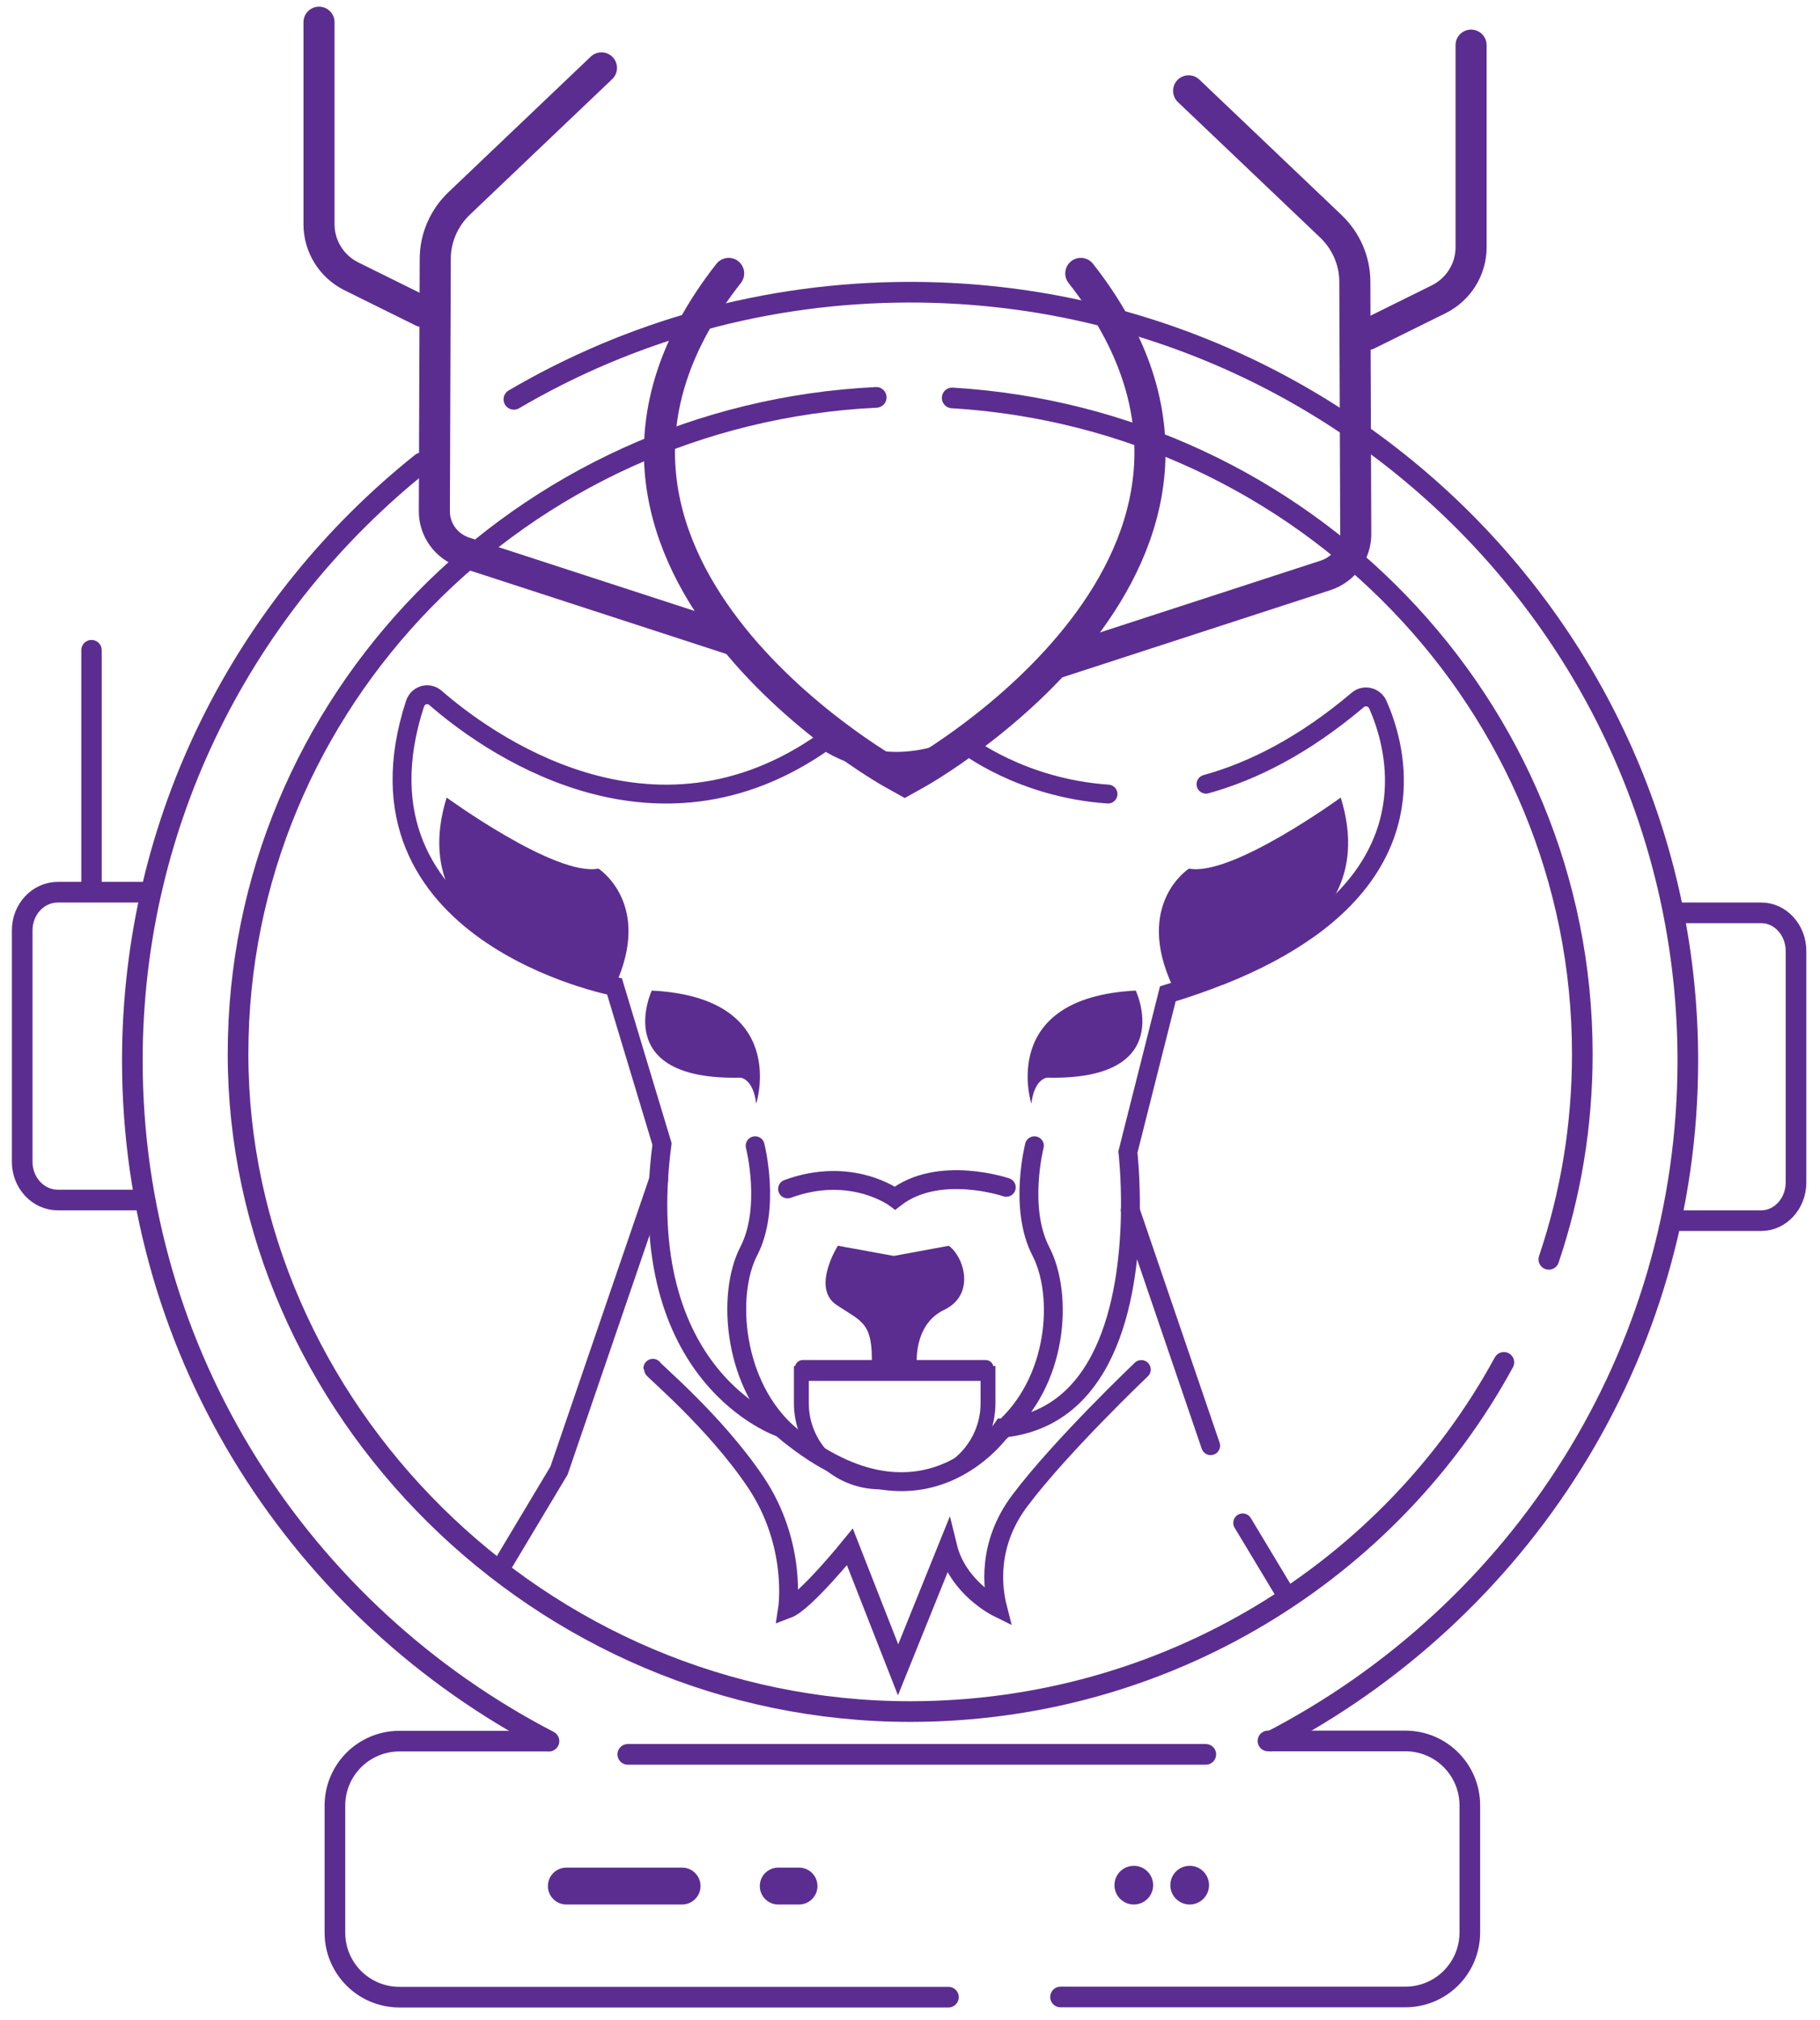 <svg width="82" height="91" viewBox="0 0 82 91" fill="none" xmlns="http://www.w3.org/2000/svg">
<path d="M39.479 17.899C23.467 18.674 10.725 31.619 10.725 47.477C10.725 63.334 24.282 77.094 41.004 77.094C52.593 77.094 62.664 70.719 67.757 61.365" stroke="#5C2D90" stroke-width="0.93" stroke-miterlimit="10" stroke-linecap="round"/>
<path d="M42.9 17.924C58.742 18.876 71.291 31.748 71.291 47.477C71.291 50.705 70.767 53.812 69.782 56.725" stroke="#5C2D90" stroke-width="0.93" stroke-miterlimit="10" stroke-linecap="round"/>
<path d="M24.735 78.425C13.574 72.639 5.963 61.082 5.963 47.775C5.963 36.904 11.04 27.196 18.989 20.852" stroke="#5C2D90" stroke-width="0.93" stroke-miterlimit="10" stroke-linecap="round"/>
<path d="M23.153 17.988C28.382 14.921 34.483 13.162 41.004 13.162C60.356 13.162 76.045 28.657 76.045 47.775C76.045 61.083 68.435 72.639 57.273 78.426" stroke="#5C2D90" stroke-width="0.93" stroke-miterlimit="10" stroke-linecap="round"/>
<path d="M30.731 84.123H25.517C25.058 84.123 24.686 84.495 24.686 84.954C24.686 85.413 25.058 85.785 25.517 85.785H30.731C31.19 85.785 31.562 85.413 31.562 84.954C31.562 84.495 31.19 84.123 30.731 84.123Z" fill="#5C2D90"/>
<path d="M36 84.123H35.064C34.605 84.123 34.233 84.495 34.233 84.954C34.233 85.413 34.605 85.785 35.064 85.785H36C36.459 85.785 36.831 85.413 36.831 84.954C36.831 84.495 36.459 84.123 36 84.123Z" fill="#5C2D90"/>
<path d="M51.084 85.785C51.565 85.785 51.955 85.395 51.955 84.914C51.955 84.432 51.565 84.042 51.084 84.042C50.602 84.042 50.212 84.432 50.212 84.914C50.212 85.395 50.602 85.785 51.084 85.785Z" fill="#5C2D90"/>
<path d="M53.602 85.785C54.083 85.785 54.473 85.395 54.473 84.914C54.473 84.432 54.083 84.042 53.602 84.042C53.12 84.042 52.73 84.432 52.73 84.914C52.73 85.395 53.12 85.785 53.602 85.785Z" fill="#5C2D90"/>
<path d="M4.583 29.285C4.583 29.031 4.377 28.825 4.123 28.825C3.869 28.825 3.663 29.031 3.663 29.285V40.083C3.663 40.337 3.869 40.543 4.123 40.543C4.377 40.543 4.583 40.337 4.583 40.083V29.285Z" fill="#5C2D90"/>
<path d="M24.702 78.426H17.996C16.39 78.426 15.09 79.725 15.09 81.331V87.053C15.09 88.659 16.39 89.958 17.996 89.958H42.731" stroke="#5C2D90" stroke-width="0.93" stroke-linecap="round" stroke-linejoin="round"/>
<path d="M47.783 89.95H63.318C64.924 89.95 66.223 88.651 66.223 87.045V81.323C66.223 79.717 64.924 78.418 63.318 78.418H57.128" stroke="#5C2D90" stroke-width="0.93" stroke-linecap="round" stroke-linejoin="round"/>
<path d="M54.328 79.022H28.285" stroke="#5C2D90" stroke-width="0.93" stroke-linecap="round" stroke-linejoin="round"/>
<path d="M75.391 41.117H79.353C80.217 41.117 80.919 41.892 80.919 42.836V53.263C80.919 54.207 80.217 54.982 79.353 54.982H75.286" stroke="#5C2D90" stroke-width="0.93" stroke-miterlimit="10"/>
<path d="M6.786 54.053H2.606C1.718 54.053 1 53.278 1 52.334V41.907C1 40.955 1.718 40.188 2.606 40.188H6.681" stroke="#5C2D90" stroke-width="0.93" stroke-miterlimit="10"/>
<path d="M49.922 35.767C46.008 35.501 43.514 33.531 43.514 33.531C43.328 33.62 43.143 33.701 42.957 33.773C41.424 34.387 40.116 34.371 39.132 34.161C37.913 33.903 37.203 33.354 37.203 33.354C29.359 38.947 21.797 33.33 19.618 31.433C19.303 31.159 18.827 31.304 18.698 31.7C15.317 42.07 27.688 44.434 27.688 44.434L29.827 51.528C28.439 62.108 35.202 64.319 35.202 64.319C41.545 69.766 45.184 64.319 45.184 64.319C45.209 64.319 45.241 64.319 45.265 64.319C50.091 63.77 50.89 58.016 50.931 54.53C50.947 52.989 50.818 51.891 50.818 51.891L52.617 44.765C53.481 44.507 54.28 44.224 55.006 43.934C55.006 43.934 55.014 43.934 55.022 43.934C56.604 43.304 57.879 42.61 58.904 41.884C58.904 41.884 58.912 41.884 58.92 41.876C64.222 38.123 62.842 33.459 62.075 31.732C61.914 31.385 61.47 31.28 61.18 31.522C58.751 33.58 56.442 34.742 54.336 35.323" stroke="#5C2D90" stroke-width="0.85" stroke-miterlimit="10" stroke-linecap="round"/>
<path d="M46.467 49.711C46.467 49.711 44.934 44.934 51.172 44.619C51.172 44.619 53.093 48.678 47.178 48.541C47.178 48.541 46.605 48.574 46.467 49.719V49.711Z" fill="#5C2D90"/>
<path d="M34.072 49.711C34.072 49.711 35.605 44.934 29.367 44.619C29.367 44.619 27.446 48.678 33.361 48.541C33.361 48.541 33.934 48.574 34.072 49.719V49.711Z" fill="#5C2D90"/>
<path d="M46.605 51.608C46.605 51.608 45.887 54.417 46.895 56.362C47.912 58.315 47.686 62.261 45.096 64.464" stroke="#5C2D90" stroke-width="0.85" stroke-miterlimit="10" stroke-linecap="round"/>
<path d="M34.023 51.608C34.023 51.608 34.742 54.417 33.733 56.362C32.724 58.307 33.015 62.447 35.605 64.65" stroke="#5C2D90" stroke-width="0.85" stroke-miterlimit="10" stroke-linecap="round"/>
<path d="M42.763 56.111L40.269 56.571L37.751 56.111C37.751 56.111 36.541 58.016 37.695 58.783C38.849 59.549 39.333 59.565 39.277 61.51H41.31C41.31 61.51 41.117 59.678 42.537 59.001C43.957 58.323 43.449 56.628 42.747 56.111H42.763Z" fill="#5C2D90"/>
<path d="M20.118 35.92C20.118 35.92 25.033 39.503 26.962 39.124C26.962 39.124 29.439 40.706 27.696 44.434C27.696 44.434 17.875 43.135 20.126 35.92H20.118Z" fill="#5C2D90"/>
<path d="M60.413 35.92C60.413 35.92 55.498 39.503 53.569 39.124C53.569 39.124 51.092 40.706 52.835 44.434C52.835 44.434 62.656 43.135 60.405 35.92H60.413Z" fill="#5C2D90"/>
<path d="M51.422 61.688C51.422 61.688 47.799 65.134 45.959 67.58C44.458 69.565 44.724 71.55 44.942 72.406C44.942 72.406 43.151 71.526 42.699 69.678L40.463 75.214L38.292 69.678C38.292 69.678 36.258 72.18 35.484 72.47C35.484 72.47 35.936 69.565 34.039 66.748C32.207 64.029 29.415 61.712 29.415 61.632" stroke="#5C2D90" stroke-width="0.85" stroke-miterlimit="10" stroke-linecap="round"/>
<path d="M44.41 61.26H36.17C35.974 61.26 35.815 61.419 35.815 61.615V61.655C35.815 61.851 35.974 62.01 36.17 62.01H44.41C44.606 62.01 44.765 61.851 44.765 61.655V61.615C44.765 61.419 44.606 61.26 44.41 61.26Z" fill="#5C2D90"/>
<path d="M45.338 53.481C45.338 53.481 42.287 52.44 40.326 53.965C40.326 53.965 38.365 52.496 35.484 53.553" stroke="#5C2D90" stroke-width="0.85" stroke-miterlimit="10" stroke-linecap="round"/>
<path d="M48.695 12.315C58.718 25.081 41.367 34.806 41.367 34.806L40.762 35.145C40.455 34.975 40.157 34.806 40.157 34.806C40.157 34.806 22.806 25.081 32.829 12.315" stroke="#5C2D90" stroke-width="1.4" stroke-miterlimit="10" stroke-linecap="round"/>
<path d="M32.974 28.802L20.918 24.879C20.111 24.613 19.562 23.863 19.57 23.015L19.61 11.66C19.61 10.716 20.006 9.812 20.692 9.159L27.099 3.058" stroke="#5C2D90" stroke-width="1.4" stroke-miterlimit="10" stroke-linecap="round"/>
<path d="M19.037 14.033L15.825 12.444C14.938 12 14.373 11.096 14.373 10.103V1" stroke="#5C2D90" stroke-width="1.4" stroke-miterlimit="10" stroke-linecap="round"/>
<path d="M47.678 29.835L59.735 25.913C60.542 25.646 61.091 24.896 61.083 24.048L61.042 12.694C61.042 11.749 60.647 10.846 59.961 10.192L53.553 4.091" stroke="#5C2D90" stroke-width="1.4" stroke-miterlimit="10" stroke-linecap="round"/>
<path d="M61.615 15.066L64.827 13.477C65.715 13.033 66.28 12.129 66.28 11.136V2.033" stroke="#5C2D90" stroke-width="1.4" stroke-miterlimit="10" stroke-linecap="round"/>
<path d="M29.674 53.134L25.186 66.24L22.572 70.606" stroke="#5C2D90" stroke-width="0.85" stroke-miterlimit="10" stroke-linecap="round"/>
<path d="M58.024 71.985V71.977L55.99 68.596" stroke="#5C2D90" stroke-width="0.85" stroke-miterlimit="10" stroke-linecap="round"/>
<path d="M54.546 65.118L50.93 54.53L50.922 54.514" stroke="#5C2D90" stroke-width="0.85" stroke-miterlimit="10" stroke-linecap="round"/>
<path d="M36.105 61.865H44.515V63.205C44.515 65.158 42.925 66.748 40.972 66.748H39.648C37.695 66.748 36.105 65.158 36.105 63.205V61.865Z" stroke="#5C2D90" stroke-width="0.67" stroke-miterlimit="10" stroke-linecap="round"/>
</svg>

